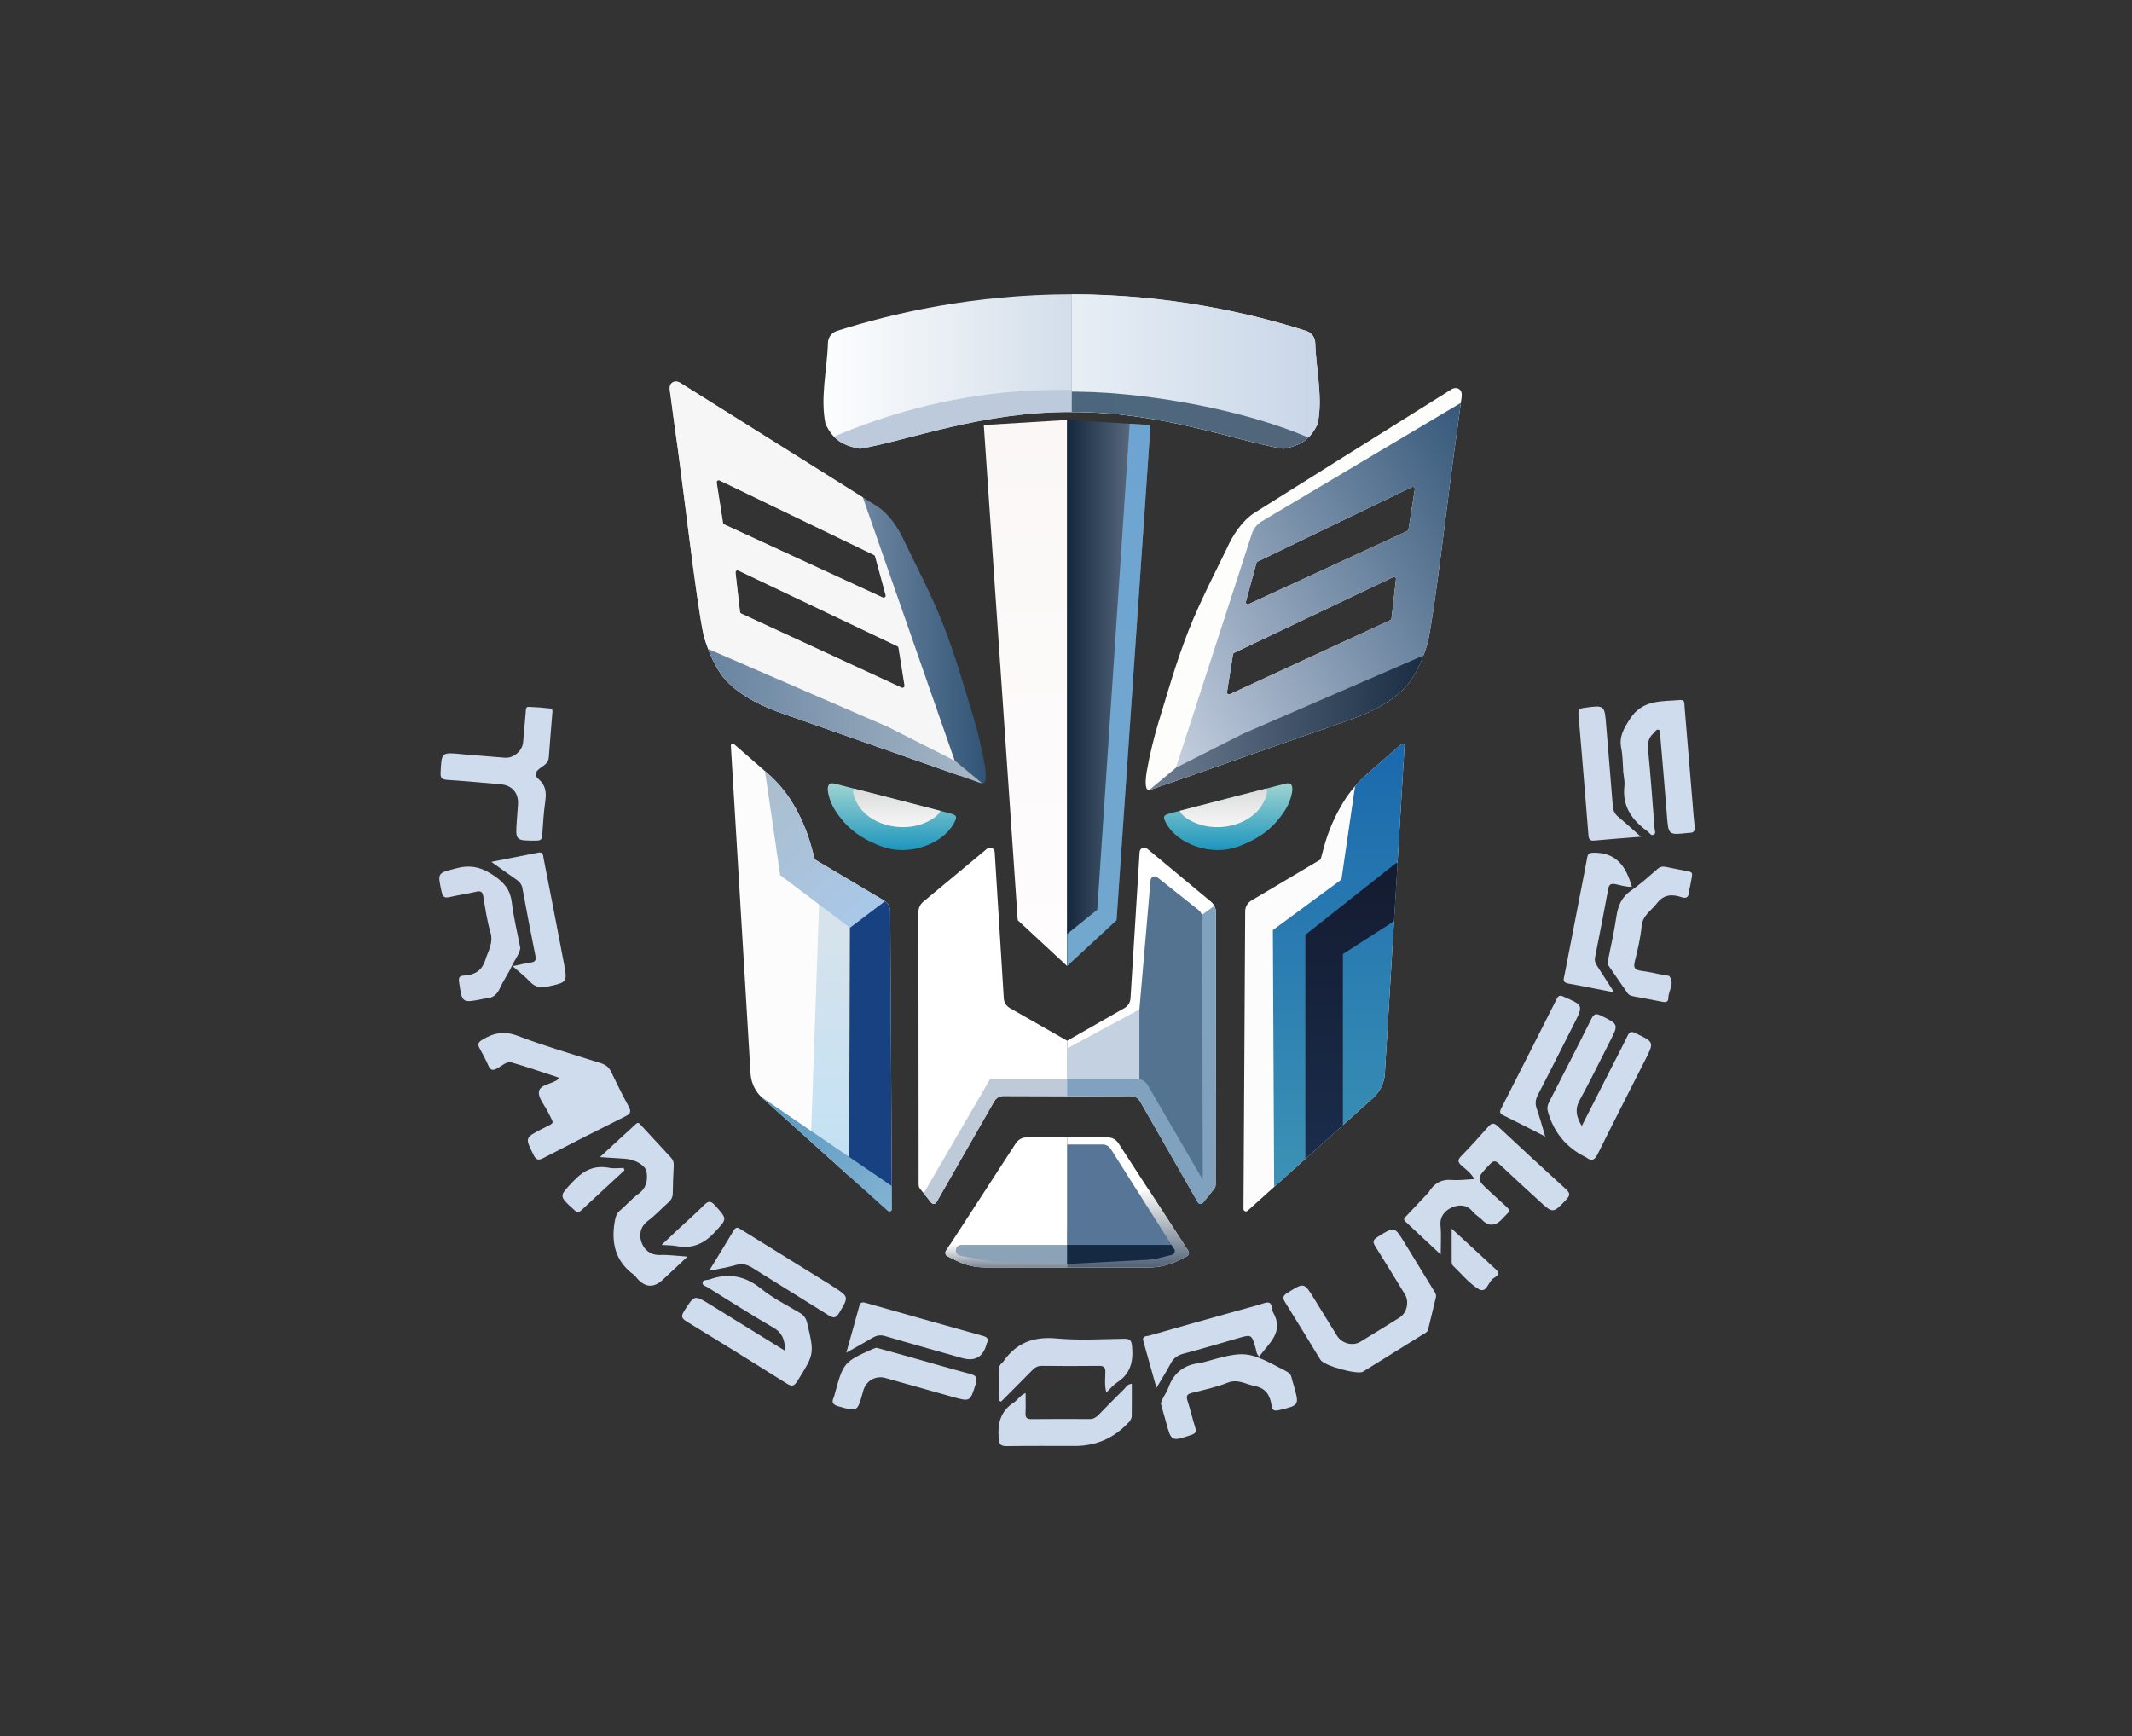 <?xml version="1.0" encoding="UTF-8"?>
<svg id="Calque_4" data-name="Calque 4" xmlns="http://www.w3.org/2000/svg" xmlns:xlink="http://www.w3.org/1999/xlink" viewBox="0 0 1227.818 1000">
  <rect x="0" y="0" width="1227.818" height="1000" fill="#333333" stroke="none"/>
  <defs>
    <style>
      .cls-1 {
        fill: url(#Dégradé_sans_nom_31-2);
      }

      .cls-1, .cls-2, .cls-3, .cls-4, .cls-5, .cls-6, .cls-7, .cls-8, .cls-9, .cls-10, .cls-11, .cls-12, .cls-13, .cls-14, .cls-15, .cls-16, .cls-17, .cls-18, .cls-19, .cls-20, .cls-21, .cls-22, .cls-23, .cls-24, .cls-25, .cls-26, .cls-27, .cls-28, .cls-29, .cls-30, .cls-31, .cls-32, .cls-33, .cls-34, .cls-35, .cls-36, .cls-37, .cls-38, .cls-39, .cls-40, .cls-41, .cls-42, .cls-43, .cls-44 {
        stroke-width: 0px;
      }

      .cls-2 {
        fill: #fdfefb;
      }

      .cls-45 {
        clip-path: url(#clippath-11);
      }

      .cls-3 {
        fill: #81a2bf;
      }

      .cls-4 {
        fill: url(#Dégradé_sans_nom_151);
      }

      .cls-5 {
        fill: #f6f6f6;
      }

      .cls-6 {
        fill: url(#Dégradé_sans_nom_130);
      }

      .cls-7 {
        fill: url(#Dégradé_sans_nom_143);
      }

      .cls-46 {
        clip-path: url(#clippath-2);
      }

      .cls-47 {
        clip-path: url(#clippath-13);
      }

      .cls-8 {
        fill: url(#Dégradé_sans_nom_15);
      }

      .cls-9 {
        fill: url(#Dégradé_sans_nom_130-2);
      }

      .cls-10 {
        fill: #cfdcec;
      }

      .cls-11 {
        fill: url(#Dégradé_sans_nom_8);
      }

      .cls-12 {
        fill: #fcfcfc;
      }

      .cls-48 {
        clip-path: url(#clippath-6);
      }

      .cls-13 {
        fill: #cfdbec;
      }

      .cls-14 {
        fill: url(#Dégradé_sans_nom_48);
      }

      .cls-15 {
        fill: none;
      }

      .cls-49 {
        clip-path: url(#clippath-7);
      }

      .cls-16 {
        fill: url(#Dégradé_sans_nom_21);
      }

      .cls-50 {
        clip-path: url(#clippath-1);
      }

      .cls-51 {
        clip-path: url(#clippath-4);
      }

      .cls-17 {
        fill: url(#Dégradé_sans_nom_146);
      }

      .cls-18 {
        fill: #184182;
      }

      .cls-19 {
        fill: url(#Dégradé_sans_nom_5-2);
      }

      .cls-20 {
        fill: url(#Dégradé_sans_nom_24);
      }

      .cls-52 {
        clip-path: url(#clippath-12);
      }

      .cls-21 {
        fill: #cedcec;
      }

      .cls-22 {
        fill: #cfdbed;
      }

      .cls-23 {
        fill: #becad7;
      }

      .cls-24 {
        fill: url(#Dégradé_sans_nom_11);
      }

      .cls-25 {
        fill: #cedbed;
      }

      .cls-26 {
        fill: #cedbec;
      }

      .cls-27 {
        fill: url(#Dégradé_sans_nom_18);
      }

      .cls-28 {
        fill: url(#Dégradé_sans_nom_8-2);
      }

      .cls-29 {
        fill: #cddbec;
      }

      .cls-30 {
        fill: #162942;
      }

      .cls-31 {
        fill: url(#Dégradé_sans_nom_27);
      }

      .cls-32 {
        fill: url(#Dégradé_sans_nom_5);
      }

      .cls-53 {
        clip-path: url(#clippath-9);
      }

      .cls-54 {
        clip-path: url(#clippath);
      }

      .cls-33 {
        fill: url(#Dégradé_sans_nom_30);
      }

      .cls-34 {
        fill: url(#Dégradé_sans_nom_48-2);
      }

      .cls-55 {
        clip-path: url(#clippath-3);
      }

      .cls-35 {
        fill: #c3d1e1;
      }

      .cls-56 {
        clip-path: url(#clippath-8);
      }

      .cls-36 {
        fill: #fff;
      }

      .cls-57 {
        clip-path: url(#clippath-5);
      }

      .cls-37 {
        fill: url(#Dégradé_sans_nom_14);
      }

      .cls-38 {
        fill: #547391;
      }

      .cls-58 {
        clip-path: url(#clippath-10);
      }

      .cls-39 {
        fill: #8ca2b6;
      }

      .cls-40 {
        fill: #cfdced;
      }

      .cls-41 {
        fill: #577596;
      }

      .cls-42 {
        fill: url(#Dégradé_sans_nom_138);
      }

      .cls-43 {
        fill: url(#Dégradé_sans_nom_31);
      }

      .cls-44 {
        fill: url(#Dégradé_sans_nom_6);
      }
    </style>
    <clipPath id="clippath">
      <path class="cls-15" d="M614.568,599.468l-33.021-18.836c-2.018-1.151-3.321-3.242-3.465-5.561l-5.24-84.312c-.137-2.197-2.71-3.308-4.403-1.901l-36.735,30.541c-1.771,1.472-2.795,3.657-2.793,5.96l.124,156.996c.001.885.304,1.744.859,2.434l6.402,7.956c.806,1.002,2.367.878,3.006-.238l33.285-58.161c1.094-1.911,3.13-3.087,5.332-3.08l36.651.116"/>
    </clipPath>
    <clipPath id="clippath-1">
      <path class="cls-15" d="M614.568,599.468l33.021-18.836c2.018-1.151,3.321-3.242,3.465-5.561l5.24-84.312c.137-2.197,2.71-3.308,4.403-1.901l36.735,30.541c1.771,1.472,2.795,3.657,2.793,5.96l-.124,156.996c-.001.885-.304,1.744-.859,2.434l-6.402,7.956c-.806,1.002-2.367.878-3.006-.238l-33.285-58.161c-1.094-1.911-3.13-3.087-5.332-3.08l-36.651.116"/>
    </clipPath>
    <clipPath id="clippath-2">
      <path class="cls-15" d="M614.568,655.149l-23.396-0c-2.473-0-4.779,1.252-6.126,3.327l-40.248,61.997c-.713,1.098-.312,2.572.859,3.157l4.867,2.434c5.262,2.631,11.063,4,16.946,4l47.097 0"/>
    </clipPath>
    <linearGradient id="Dégradé_sans_nom_31" data-name="Dégradé sans nom 31" x1="723.82" y1="736.638" x2="723.82" y2="717.085" gradientTransform="translate(1299.261) rotate(-180) scale(1 -1)" gradientUnits="userSpaceOnUse">
      <stop offset="0" stop-color="#364b61"/>
      <stop offset=".256" stop-color="#6b7a8a"/>
      <stop offset=".77" stop-color="#d2d6da"/>
      <stop offset="1" stop-color="#fbfbfb"/>
    </linearGradient>
    <clipPath id="clippath-3">
      <path class="cls-15" d="M614.568,655.149h23.396c2.473,0,4.779,1.252,6.126,3.327l40.248,61.997c.713,1.098.312,2.572-.859,3.157l-4.867,2.434c-5.262,2.631-11.063,4-16.946,4h-47.097"/>
    </clipPath>
    <linearGradient id="Dégradé_sans_nom_31-2" data-name="Dégradé sans nom 31" x1="654.068" y1="736.638" x2="654.068" y2="684.678" gradientTransform="matrix(1,0,0,1,0,0)" xlink:href="#Dégradé_sans_nom_31"/>
    <clipPath id="clippath-4">
      <path class="cls-15" d="M614.568,659.214l0,68.85,46.203-2.415c1.763-.092,3.517-.313,5.248-.66l8.762-2.182c1.549-.311,2.274-2.106,1.374-3.405l-36.566-57.769c-1.049-1.515-2.774-2.419-4.617-2.419h-20.404Z"/>
    </clipPath>
    <linearGradient id="Dégradé_sans_nom_130" data-name="Dégradé sans nom 130" x1="707.312" y1="489.64" x2="707.312" y2="451.15" gradientUnits="userSpaceOnUse">
      <stop offset="0" stop-color="#1d96bd"/>
      <stop offset="1" stop-color="#a0d4d1"/>
    </linearGradient>
    <clipPath id="clippath-5">
      <path class="cls-15" d="M670.441,471.697c-.612-2.749,2.203-2.781,6.747-4.087,2.331-.6,4.602-1.188,7.005-1.807,15.902-4.074,40.871-10.602,56.039-14.416,6.339-1.8,3.678,7.108,2.196,10.753-1.24,3.018-3.083,5.913-5.124,8.481-5.543,7.408-12.603,12.209-21.147,15.773-2.673,1.163-5.538,2.114-8.379,2.638-13.645,2.738-31.986-3.917-37.313-17.24l-.024-.097Z"/>
    </clipPath>
    <linearGradient id="Dégradé_sans_nom_48" data-name="Dégradé sans nom 48" x1="704.426" y1="476.435" x2="704.426" y2="452.563" gradientUnits="userSpaceOnUse">
      <stop offset="0" stop-color="#f6f6f6"/>
      <stop offset="1" stop-color="#dadada"/>
    </linearGradient>
    <linearGradient id="Dégradé_sans_nom_130-2" data-name="Dégradé sans nom 130" x1="900.96" y1="489.64" x2="900.96" y2="451.15" gradientTransform="translate(1414.624) rotate(-180) scale(1 -1)" xlink:href="#Dégradé_sans_nom_130"/>
    <clipPath id="clippath-6">
      <path class="cls-15" d="M550.534,471.697c.612-2.749-2.203-2.781-6.747-4.087-2.331-.6-4.602-1.188-7.005-1.807-15.902-4.074-40.871-10.602-56.039-14.416-6.339-1.8-3.678,7.108-2.196,10.753,1.24,3.018,3.083,5.913,5.124,8.481,5.543,7.408,12.603,12.209,21.147,15.773,2.673,1.163,5.538,2.114,8.379,2.638,13.645,2.738,31.986-3.917,37.313-17.24l.024-.097Z"/>
    </clipPath>
    <linearGradient id="Dégradé_sans_nom_48-2" data-name="Dégradé sans nom 48" x1="898.074" y1="476.435" x2="898.074" y2="452.563" gradientTransform="translate(1414.624) rotate(-180) scale(1 -1)" xlink:href="#Dégradé_sans_nom_48"/>
    <clipPath id="clippath-7">
      <path class="cls-15" d="M716.119,696.34l.98-171.444c.014-2.523,1.35-4.855,3.519-6.144l39.908-23.71,1.966-7.238c2.422-8.917,6.084-17.45,10.88-25.349l0-0c3.838-6.322,8.63-12.014,14.205-16.874l19.483-16.985c.735-.64,1.878-.079,1.819.894l-11.336,188.856c-.325,5.409-2.766,10.473-6.796,14.096l-72.258,64.964c-.917.825-2.378.169-2.371-1.065Z"/>
    </clipPath>
    <linearGradient id="Dégradé_sans_nom_30" data-name="Dégradé sans nom 30" x1="783.334" y1="687.809" x2="783.334" y2="417.766" gradientUnits="userSpaceOnUse">
      <stop offset="0" stop-color="#3c93b5"/>
      <stop offset="1" stop-color="#1967ad"/>
    </linearGradient>
    <linearGradient id="Dégradé_sans_nom_138" data-name="Dégradé sans nom 138" x1="779.824" y1="669.511" x2="779.824" y2="497.128" gradientUnits="userSpaceOnUse">
      <stop offset="0" stop-color="#1a2d4c"/>
      <stop offset="1" stop-color="#141b30"/>
    </linearGradient>
    <clipPath id="clippath-8">
      <path class="cls-15" d="M513.664,696.34l-.98-171.444c-.014-2.523-1.35-4.855-3.519-6.144l-39.908-23.71-1.966-7.238c-2.422-8.917-6.084-17.45-10.88-25.349l-0-0c-3.838-6.322-8.63-12.014-14.205-16.874l-19.483-16.985c-.735-.64-1.878-.079-1.819.894l11.336,188.856c.325,5.409,2.766,10.473,6.796,14.096l72.258,64.964c.917.825,2.378.169,2.371-1.065Z"/>
    </clipPath>
    <linearGradient id="Dégradé_sans_nom_146" data-name="Dégradé sans nom 146" x1="481.462" y1="700.83" x2="481.462" y2="505.426" gradientUnits="userSpaceOnUse">
      <stop offset="0" stop-color="#bee1f6"/>
      <stop offset="1" stop-color="#dae3ea"/>
    </linearGradient>
    <linearGradient id="Dégradé_sans_nom_143" data-name="Dégradé sans nom 143" x1="506.47" y1="524.502" x2="429.619" y2="447.651" gradientUnits="userSpaceOnUse">
      <stop offset="0" stop-color="#a9c8e9"/>
      <stop offset="1" stop-color="#abbdcb"/>
    </linearGradient>
    <linearGradient id="Dégradé_sans_nom_151" data-name="Dégradé sans nom 151" x1="518.228" y1="713.596" x2="436.696" y2="632.064" gradientUnits="userSpaceOnUse">
      <stop offset="0" stop-color="#8ab7d4"/>
      <stop offset="1" stop-color="#5796c0"/>
    </linearGradient>
    <clipPath id="clippath-9">
      <path class="cls-15" d="M840.605,224.379c-1.363-1.268-3.692-.981-5.235.203-29.941,18.783-97.238,60.904-113.187,70.981-6.83,4.504-12.18,12.54-15.585,20.213-5.347,11.045-11.159,22.355-16.216,33.546-8.072,17.571-13.959,35.927-19.483,54.447-2.8,9.191-5.354,17.265-7.423,25.965-1.166,4.859-2.167,9.545-3.045,14.488-.508,2.811-.971,7.575-.22,9.618l.03.076c.585,1.611,2.288.971,3.521.565,32.135-11.287,80.589-28.289,111.471-39.137,12.092-4.077,25.322-10.149,34.276-19.749,6.207-6.905,10.008-16.636,12.697-25.224,4.715-22.089,11.58-85.571,17.168-123.837.872-6.569,1.586-11.941,2.06-15.51.329-2.212.998-5.226-.828-6.644ZM803.947,333.67l-2.592,22.649c-.061.387-.311.717-.666.881l-92.416,42.661c-.902.416-1.879-.412-1.618-1.37l3.443-21.682c.089-.326.315-.598.62-.745l91.565-43.628c.85-.411,1.811.302,1.664,1.234ZM814.797,281.759l-3.642,23.218c-.061.387-.311.717-.666.881l-91.366,42.093c-.902.416-1.879-.412-1.618-1.37l6.094-22.343c.089-.326.315-.598.62-.745l88.914-42.967c.85-.411,1.811.302,1.664,1.234Z"/>
    </clipPath>
    <linearGradient id="Dégradé_sans_nom_5" data-name="Dégradé sans nom 5" x1="653.072" y1="427.114" x2="886.049" y2="292.604" gradientUnits="userSpaceOnUse">
      <stop offset="0" stop-color="#ccd5e5"/>
      <stop offset="1" stop-color="#315476"/>
    </linearGradient>
    <linearGradient id="Dégradé_sans_nom_8" data-name="Dégradé sans nom 8" x1="659.816" y1="415.511" x2="831.739" y2="415.511" gradientUnits="userSpaceOnUse">
      <stop offset="0" stop-color="#6f7e93"/>
      <stop offset="1" stop-color="#13273d"/>
    </linearGradient>
    <linearGradient id="Dégradé_sans_nom_11" data-name="Dégradé sans nom 11" x1="590.568" y1="556.447" x2="590.568" y2="241.894" gradientUnits="userSpaceOnUse">
      <stop offset="0" stop-color="#fefcfd"/>
      <stop offset="1" stop-color="#faf7f6"/>
    </linearGradient>
    <linearGradient id="Dégradé_sans_nom_8-2" data-name="Dégradé sans nom 8" x1="518.568" y1="399.17" x2="566.568" y2="399.17" gradientTransform="translate(1181.137) rotate(-180) scale(1 -1)" xlink:href="#Dégradé_sans_nom_8"/>
    <clipPath id="clippath-10">
      <polyline class="cls-15" points="614.568 556.447 643.037 530.021 662.568 244.83 614.568 241.894"/>
    </clipPath>
    <linearGradient id="Dégradé_sans_nom_15" data-name="Dégradé sans nom 15" x1="641.717" y1="566.021" x2="641.717" y2="240.574" gradientUnits="userSpaceOnUse">
      <stop offset="0" stop-color="#72a8ce"/>
      <stop offset="1" stop-color="#6ea4d2"/>
    </linearGradient>
    <linearGradient id="Dégradé_sans_nom_5-2" data-name="Dégradé sans nom 5" x1="385.704" y1="335.449" x2="567.716" y2="335.449" xlink:href="#Dégradé_sans_nom_5"/>
    <clipPath id="clippath-11">
      <path class="cls-15" d="M386.099,227.22c.474,3.569,1.188,8.941,2.06,15.51,5.589,38.266,12.454,101.747,17.168,123.837,2.688,8.588,6.489,18.318,12.697,25.224,8.954,9.6,22.184,15.671,34.276,19.749,30.882,10.848,79.336,27.849,111.471,39.137,1.233.406,2.936,1.047,3.521-.565l.03-.076c.751-2.043.287-6.807-.22-9.618-.878-4.942-1.879-9.629-3.045-14.488-2.07-8.699-4.623-16.774-7.423-25.965-5.524-18.52-11.41-36.875-19.483-54.447-5.058-11.191-10.869-22.501-16.216-33.546-3.405-7.673-8.756-15.709-15.585-20.213-15.948-10.076-83.246-52.198-113.187-70.981-1.544-1.184-3.872-1.471-5.235-.203-1.826,1.418-1.157,4.432-.828,6.644ZM425.249,328.633l91.565,43.628c.305.147.531.419.62.745l3.443,21.682c.261.958-.716,1.786-1.618,1.37l-92.416-42.661c-.355-.164-.605-.494-.666-.881l-2.592-22.649c-.146-.932.815-1.645,1.664-1.234ZM414.4,276.722l88.914,42.967c.305.147.531.419.62.745l6.094,22.343c.261.958-.716,1.786-1.618,1.37l-91.366-42.093c-.355-.164-.605-.495-.666-.881l-3.642-23.218c-.146-.932.815-1.645,1.664-1.234Z"/>
    </clipPath>
    <linearGradient id="Dégradé_sans_nom_6" data-name="Dégradé sans nom 6" x1="933.929" y1="411.707" x2="1105.851" y2="411.707" gradientTransform="translate(1501.644) rotate(-180) scale(1 -1)" gradientUnits="userSpaceOnUse">
      <stop offset="0" stop-color="#a8b9c8"/>
      <stop offset="1" stop-color="#637f9d"/>
    </linearGradient>
    <linearGradient id="Dégradé_sans_nom_14" data-name="Dégradé sans nom 14" x1="474.236" y1="213.996" x2="617.122" y2="213.996" gradientUnits="userSpaceOnUse">
      <stop offset="0" stop-color="#fdfefe"/>
      <stop offset="1" stop-color="#d3deea"/>
    </linearGradient>
    <linearGradient id="Dégradé_sans_nom_18" data-name="Dégradé sans nom 18" x1="351.777" y1="213.996" x2="494.662" y2="213.996" gradientTransform="translate(1111.784) rotate(-180) scale(1 -1)" gradientUnits="userSpaceOnUse">
      <stop offset="0" stop-color="#fcfeff"/>
      <stop offset="1" stop-color="#d5deea"/>
    </linearGradient>
    <clipPath id="clippath-12">
      <path class="cls-15" d="M617.122,169.511c56.59.109,103.075,10.902,135.196,21.11,2.985.949,5.034,3.689,5.123,6.82.446,15.66,4.575,31.559,1.337,46.981-4.294,8.451-8.889,11.897-19.679,14.06-28.53-4.844-70.518-21.44-121.977-21.142"/>
    </clipPath>
    <linearGradient id="Dégradé_sans_nom_27" data-name="Dégradé sans nom 27" x1="615.845" y1="213.304" x2="783.352" y2="213.304" gradientUnits="userSpaceOnUse">
      <stop offset="0" stop-color="#e8eff5"/>
      <stop offset="1" stop-color="#c3d2e6"/>
    </linearGradient>
    <linearGradient id="Dégradé_sans_nom_24" data-name="Dégradé sans nom 24" x1="755.287" y1="246.526" x2="610.652" y2="246.526" gradientUnits="userSpaceOnUse">
      <stop offset="0" stop-color="#52667b"/>
      <stop offset="1" stop-color="#4b677d"/>
    </linearGradient>
    <clipPath id="clippath-13">
      <path class="cls-15" d="M617.122,169.511c-56.59.109-103.075,10.902-135.196,21.11-2.985.949-5.034,3.689-5.123,6.82-.446,15.66-4.575,31.559-1.337,46.981,4.294,8.451,8.889,11.897,19.678,14.06,28.53-4.844,70.518-21.44,121.977-21.142"/>
    </clipPath>
    <linearGradient id="Dégradé_sans_nom_21" data-name="Dégradé sans nom 21" x1="893.458" y1="245.481" x2="751.856" y2="245.481" gradientTransform="translate(1369.052) rotate(-180) scale(1 -1)" gradientUnits="userSpaceOnUse">
      <stop offset="0" stop-color="#bdcadb"/>
      <stop offset="1" stop-color="#bccadc"/>
    </linearGradient>
  </defs>
  <path class="cls-36" d="M614.568,599.468l-33.021-18.836c-2.018-1.151-3.321-3.242-3.465-5.561l-5.24-84.312c-.137-2.197-2.71-3.308-4.403-1.901l-36.735,30.541c-1.771,1.472-2.795,3.657-2.793,5.96l.124,156.996c.001.885.304,1.744.859,2.434l6.402,7.956c.806,1.002,2.367.878,3.006-.238l33.285-58.161c1.094-1.911,3.13-3.087,5.332-3.08l36.651.116"/>
  <path class="cls-36" d="M614.568,599.468l33.021-18.836c2.018-1.151,3.321-3.242,3.465-5.561l5.24-84.312c.137-2.197,2.71-3.308,4.403-1.901l36.735,30.541c1.771,1.472,2.795,3.657,2.793,5.96l-.124,156.996c-.001.885-.304,1.744-.859,2.434l-6.402,7.956c-.806,1.002-2.367.878-3.006-.238l-33.285-58.161c-1.094-1.911-3.13-3.087-5.332-3.08l-36.651.116"/>
  <g class="cls-54">
    <path class="cls-23" d="M531.079,688.83l39.191-67.404h44.298v17.234l-32.809,9.574s-6.894,14.043-7.787,15.574-13.787,21.191-13.787,21.191l-11.362,16.213-19.912,2.298-1.024-6.511,3.191-8.17Z"/>
  </g>
  <g class="cls-50">
    <polygon class="cls-3" points="689.984 528.537 702.92 519.176 707.334 690.787 693.547 702.872 676.356 697.596 672.611 654.702 689.984 528.537"/>
    <path class="cls-38" d="M652.526,623.723l10.091-116.758c.163-1.891,2.365-2.839,3.852-1.66l23.879,18.952c1.269,1.007,2.01,2.537,2.013,4.157l.335,159.309-40.17-64Z"/>
    <polygon class="cls-35" points="656.185 581.426 613.292 604.574 613.292 635.085 656.185 635.085 656.185 581.426"/>
    <path class="cls-3" d="M698.058,688.83l-37.081-63.774c-1.307-2.248-3.711-3.631-6.311-3.631l-40.098-0-0,17.234,32.809,9.574s6.894,14.043,7.787,15.574,13.787,21.191,13.787,21.191l11.362,16.213,19.912,2.298,1.024-6.511-3.191-8.17Z"/>
  </g>
  <path class="cls-36" d="M614.568,655.149h-23.396c-2.473,0-4.779,1.252-6.126,3.327l-40.248,61.997c-.713,1.098-.312,2.572.859,3.157l4.867,2.434c5.262,2.631,11.063,4,16.946,4h47.097"/>
  <path class="cls-36" d="M614.568,655.149h23.396c2.473,0,4.779,1.252,6.126,3.327l40.248,61.997c.713,1.098.312,2.572-.859,3.157l-4.867,2.434c-5.262,2.631-11.063,4-16.946,4h-47.097"/>
  <g class="cls-46">
    <polygon class="cls-43" points="615.228 724.191 615.228 736.638 550.866 736.638 534.909 730.415 535.675 721.255 540.807 717.085 615.973 717.085 615.228 724.191"/>
  </g>
  <path class="cls-39" d="M614.568,717.085h-60.928c-1.744,0-3.157,1.414-3.157,3.157v0c0,1.524,1.088,2.83,2.587,3.105l12.652,2.325c3.114.572,6.264.927,9.427,1.063l30.994,1.328h8.426"/>
  <g class="cls-55">
    <polygon class="cls-1" points="613.909 724.191 613.909 736.638 678.271 736.638 694.228 730.415 693.462 721.255 662.029 684.678 613.909 708.106 613.909 724.191"/>
  </g>
  <path class="cls-41" d="M614.568,659.214v68.426l46.203-2.415c1.763-.092,3.517-.313,5.248-.66l8.762-1.757c1.549-.311,2.274-2.106,1.374-3.405l-36.566-57.769c-1.049-1.515-2.774-2.419-4.617-2.419h-20.404Z"/>
  <g class="cls-51">
    <path class="cls-30" d="M614.568,717.085l60.928 0c1.744,0,3.157,1.414,3.157,3.157v0c0,1.524-1.088,2.83-2.587,3.105l-12.652,2.325c-3.114.572-6.264.927-9.427,1.063l-30.994,1.328-8.426-0"/>
  </g>
  <path class="cls-6" d="M670.441,471.697c-.612-2.749,2.203-2.781,6.747-4.087,2.331-.6,4.602-1.188,7.005-1.807,15.902-4.074,40.871-10.602,56.039-14.416,6.339-1.8,3.678,7.108,2.196,10.753-1.24,3.018-3.083,5.913-5.124,8.481-5.543,7.408-12.603,12.209-21.147,15.773-2.673,1.163-5.538,2.114-8.379,2.638-13.645,2.738-31.986-3.917-37.313-17.24l-.024-.097Z"/>
  <g class="cls-57">
    <path class="cls-14" d="M679.575,467.425c.794,1.971,4.488,4.587,7.282,5.871,12.549,6.278,31.534,3.071,39.552-9,6.327-10.412,3.202-13.732-7.65-10.603-5.726,1.327-11.821,2.74-17.789,4.124-5.556,1.315-10.915,2.472-14.898,3.513-4.685,1.433-7.946,2.198-6.545,5.993l.048.102Z"/>
  </g>
  <path class="cls-9" d="M550.534,471.697c.612-2.749-2.203-2.781-6.747-4.087-2.331-.6-4.602-1.188-7.005-1.807-15.902-4.074-40.871-10.602-56.039-14.416-6.339-1.8-3.678,7.108-2.196,10.753,1.24,3.018,3.083,5.913,5.124,8.481,5.543,7.408,12.603,12.209,21.147,15.773,2.673,1.163,5.538,2.114,8.379,2.638,13.645,2.738,31.986-3.917,37.313-17.24l.024-.097Z"/>
  <g class="cls-48">
    <path class="cls-34" d="M541.401,467.425c-.794,1.971-4.488,4.587-7.282,5.871-12.549,6.278-31.534,3.071-39.552-9-6.327-10.412-3.202-13.732,7.65-10.603,5.726,1.327,11.821,2.74,17.789,4.124,5.556,1.315,10.915,2.472,14.898,3.513,4.685,1.433,7.946,2.198,6.545,5.993l-.048.102Z"/>
  </g>
  <path class="cls-12" d="M716.119,696.34l.98-171.444c.014-2.523,1.35-4.855,3.519-6.144l39.908-23.71,1.966-7.238c2.422-8.917,6.084-17.45,10.88-25.349l0-0c3.838-6.322,8.63-12.014,14.205-16.874l19.483-16.985c.735-.64,1.878-.079,1.819.894l-11.336,188.856c-.325,5.409-2.766,10.473-6.796,14.096l-72.258,64.964c-.917.825-2.378.169-2.371-1.065Z"/>
  <g class="cls-49">
    <path class="cls-33" d="M733.037,535.723l39.489-29.106,10.213-69.957s20.255-16.511,21.277-17.532,5.106-1.362,5.617-1.362,12.766,1.021,16,1.021,8,65.191,8,65.191l-22.638,153.872-77.191,49.957-.766-152.085Z"/>
    <polygon class="cls-42" points="803.973 497.128 751.76 538.447 751.76 669.511 773.377 648.404 773.377 549.511 806.696 528.106 807.888 497.128 803.973 497.128"/>
  </g>
  <path class="cls-12" d="M513.664,696.34l-.98-171.444c-.014-2.523-1.35-4.855-3.519-6.144l-39.908-23.71-1.966-7.238c-2.422-8.917-6.084-17.45-10.88-25.349l-0-0c-3.838-6.322-8.63-12.014-14.205-16.874l-19.483-16.985c-.735-.64-1.878-.079-1.819.894l11.336,188.856c.325,5.409,2.766,10.473,6.796,14.096l72.258,64.964c.917.825,2.378.169,2.371-1.065Z"/>
  <g class="cls-56">
    <polygon class="cls-17" points="465.802 689.936 472.271 505.426 497.122 519.723 494.398 700.83 465.802 689.936"/>
    <path class="cls-7" d="M439.59,437.681c.17.511,9.702,66.383,9.702,66.383l40.17,30.298,26.553-19.404-29.106-31.319-19.627-35.064-27.693-10.894Z"/>
    <polygon class="cls-18" points="488.951 685.17 489.462 534.362 516.526 513.936 520.271 709.681 488.951 685.17"/>
    <polygon class="cls-4" points="523.505 689.936 437.547 631.213 448.441 672.745 513.664 708.149 524.866 706.957 523.505 689.936"/>
  </g>
  <path class="cls-2" d="M840.605,224.379c-1.363-1.268-3.692-.981-5.235.203-29.941,18.783-97.238,60.904-113.187,70.981-6.83,4.504-12.18,12.54-15.585,20.213-5.347,11.045-11.159,22.355-16.216,33.546-8.072,17.571-13.959,35.927-19.483,54.447-2.8,9.191-5.354,17.265-7.423,25.965-1.166,4.859-2.167,9.545-3.045,14.488-.508,2.811-.971,7.575-.22,9.618l.03.076c.585,1.611,2.288.971,3.521.565,32.135-11.287,80.589-28.289,111.471-39.137,12.092-4.077,25.322-10.149,34.276-19.749,6.207-6.905,10.008-16.636,12.697-25.224,4.715-22.089,11.58-85.571,17.168-123.837.872-6.569,1.586-11.941,2.06-15.51.329-2.212.998-5.226-.828-6.644ZM803.947,333.67l-2.592,22.649c-.061.387-.311.717-.666.881l-92.416,42.661c-.902.416-1.879-.412-1.618-1.37l3.443-21.682c.089-.326.315-.598.62-.745l91.565-43.628c.85-.411,1.811.302,1.664,1.234ZM814.797,281.759l-3.642,23.218c-.061.387-.311.717-.666.881l-91.366,42.093c-.902.416-1.879-.412-1.618-1.37l6.094-22.343c.089-.326.315-.598.62-.745l88.914-42.967c.85-.411,1.811.302,1.664,1.234Z"/>
  <g class="cls-53">
    <path class="cls-32" d="M848.59,227.723l-121.895,72.545c-2.728,1.624-4.773,4.184-5.753,7.203l-49.288,151.826,149.362-42.638,53.617-118.468-26.043-70.468Z"/>
    <polygon class="cls-11" points="827.398 374.277 716.079 422.532 677.271 442.191 659.816 456.745 774.547 421.511 831.739 393.936 827.398 374.277"/>
  </g>
  <polyline class="cls-24" points="614.568 556.447 586.1 530.021 566.568 244.83 614.568 241.894"/>
  <polyline class="cls-28" points="614.568 556.447 643.037 530.021 662.568 244.83 614.568 241.894"/>
  <g class="cls-58">
    <path class="cls-8" d="M650.824,240.574l-18.894,283.404-19.404,15.66v26.383l19.149-5.787s13.191-21.277,13.532-21.787,9.609-85.617,9.609-85.617l9.625-111.83,6.468-82.043-6.468-17.064-13.617-1.319Z"/>
  </g>
  <path class="cls-19" d="M386.099,227.22c.474,3.569,1.188,8.941,2.06,15.51,5.589,38.266,12.454,101.747,17.168,123.837,2.688,8.588,6.489,18.318,12.697,25.224,8.954,9.6,22.184,15.671,34.276,19.749,30.882,10.848,79.336,27.849,111.471,39.137,1.233.406,2.936,1.047,3.521-.565l.03-.076c.751-2.043.287-6.807-.22-9.618-.878-4.942-1.879-9.629-3.045-14.488-2.07-8.699-4.623-16.774-7.423-25.965-5.524-18.52-11.41-36.875-19.483-54.447-5.058-11.191-10.869-22.501-16.216-33.546-3.405-7.673-8.756-15.709-15.585-20.213-15.948-10.076-83.246-52.198-113.187-70.981-1.544-1.184-3.872-1.471-5.235-.203-1.826,1.418-1.157,4.432-.828,6.644ZM425.249,328.633l91.565,43.628c.305.147.531.419.62.745l3.443,21.682c.261.958-.716,1.786-1.618,1.37l-92.416-42.661c-.355-.164-.605-.494-.666-.881l-2.592-22.649c-.146-.932.815-1.645,1.664-1.234ZM414.4,276.722l88.914,42.967c.305.147.531.419.62.745l6.094,22.343c.261.958-.716,1.786-1.618,1.37l-91.366-42.093c-.355-.164-.605-.495-.666-.881l-3.642-23.218c-.146-.932.815-1.645,1.664-1.234Z"/>
  <g class="cls-45">
    <path class="cls-5" d="M368.951,205.893l121.895,72.545c2.728,1.624,4.773,4.184,5.753,7.203l59.279,169.853-149.362-42.638-53.617-118.468,16.052-88.495Z"/>
    <polygon class="cls-44" points="400.134 370.473 511.453 418.729 550.261 438.388 567.716 452.941 452.985 417.707 395.793 390.133 400.134 370.473"/>
  </g>
  <path class="cls-37" d="M617.122,169.511c-56.59.109-103.075,10.902-135.196,21.11-2.985.949-5.034,3.689-5.123,6.82-.446,15.66-4.575,31.559-1.337,46.981,4.294,8.451,8.889,11.897,19.678,14.06,28.53-4.844,70.518-21.44,121.977-21.142"/>
  <path class="cls-27" d="M617.122,169.511c56.59.109,103.075,10.902,135.196,21.11,2.985.949,5.034,3.689,5.123,6.82.446,15.66,4.575,31.559,1.337,46.981-4.294,8.451-8.889,11.897-19.679,14.06-28.53-4.844-70.518-21.44-121.977-21.142"/>
  <g class="cls-52">
    <path class="cls-31" d="M615.845,239.723l1.277-86.298s141.702,12,144.766,12,20.936,37.532,21.447,43.66-10.213,44.426-10.213,44.426c0,0-29.872,18.894-30.128,19.66s-127.149-33.447-127.149-33.447Z"/>
    <path class="cls-20" d="M755.287,252.83c-26.289-11.716-65.555-21.577-107.359-25.692-12.916-1.272-25.129-1.692-36.511-1.532-.255,4.17-.511,8.34-.766,12.511,23.447,6.936,46.894,13.872,70.34,20.809,10.043,2.851,20.085,5.702,30.128,8.553,8.17-.298,16.34-.596,24.511-.894,1.447.085,2.894.17,4.34.255,2.596-1.191,5.191-2.383,7.787-3.574,1.021-2.894,6.508-7.542,7.529-10.435Z"/>
  </g>
  <g class="cls-47">
    <path class="cls-16" d="M475.594,253.549c26.289-11.716,61.091-23.331,102.894-27.447,12.916-1.272,27.253-1.71,38.634-1.55.255,4.17-.255,8.618,0,12.789-23.447,6.936-48.251,13.612-71.698,20.549-10.043,2.851-20.085,5.702-30.128,8.553-8.17-.298-16.34-.596-24.511-.894-1.447.085-2.894.17-4.34.255-2.596-1.191-5.191-2.383-7.787-3.574-1.021-2.894-2.043-5.787-3.064-8.681Z"/>
  </g>
  <path class="cls-40" d="M321.892,620.75c-9.134-2.987-18.04-6.154-27.114-8.727-3.176-.9-5.837,2.047-8.581,3.461-2.594,1.337-3.818.88-4.951-1.687-1.477-3.348-3.167-6.616-4.957-9.81-1.291-2.302-1.17-3.488,1.397-5.05,6.587-4.009,12.662-5.271,20.491-2.287,15.693,5.98,31.883,10.662,47.906,15.761,2.732.869,4.567,2.254,5.83,4.892,3.234,6.76,6.593,13.468,10.162,20.056,1.571,2.902,1.042,4.168-1.915,5.638-15.805,7.854-31.525,15.883-47.194,24.007-2.817,1.46-4.157,1.309-5.682-1.752-4.969-9.981-5.072-9.853,4.851-15.012,7.871-4.092,7.015-2.216,3.621-9.396-1.915-4.051-5.869-8.309-5.383-12.011.542-4.128,7.151-4.331,10.705-6.919.219-.159.332-.463.814-1.163Z"/>
  <path class="cls-40" d="M826.969,747.099c-1.481,6.143-2.972,12.461-4.546,18.758-.404,1.615-1.991,2.155-3.245,2.936-11.015,6.864-22.04,13.714-33.062,20.568-.424.264-.827.57-1.274.788-3.524,1.721-22.293-3.496-24.347-6.836-6.8-11.059-13.481-22.191-20.377-33.19-1.612-2.571-1.361-3.777,1.277-5.432,9.636-6.043,9.569-6.155,15.572,3.578,4.367,7.081,8.691,14.189,13.105,21.241,2.751,4.395,9.009,5.974,13.32,3.356,7.541-4.579,15.052-9.208,22.53-13.889,4.305-2.695,5.79-9.142,3.163-13.431-5.65-9.227-11.257-18.482-17.051-27.618-1.617-2.549-1.351-3.772,1.285-5.431,9.775-6.153,9.693-6.259,15.665,3.524,5.464,8.95,10.961,17.88,16.429,26.828.767,1.255,1.826,2.418,1.555,4.25Z"/>
  <path class="cls-40" d="M910.935,648.579c5.955-11.722,11.437-22.518,16.925-33.311,3.167-6.229,6.436-12.41,9.467-18.705,1.146-2.381,2.212-2.598,4.575-1.46,10.777,5.19,10.799,5.097,5.503,15.542-9.102,17.953-18.26,35.879-27.198,53.914-1.693,3.416-3.359,4.638-6.63,2.177-.262-.197-.586-.314-.883-.464q-16.15-8.177-21.187-25.745c-.618-2.132-.399-3.768.572-5.659,8.203-15.982,16.425-31.957,24.402-48.052,1.536-3.099,2.871-3.132,5.655-1.757,10.075,4.973,10.099,4.867,4.915,14.974-5.768,11.246-11.242,22.652-17.339,33.716-2.811,5.1-2.009,9.31,1.222,14.83Z"/>
  <path class="cls-40" d="M452.232,778.134c-.297-6.293-1.553-10.358-6.669-13.315-12.957-7.489-25.577-15.564-38.294-23.464-1.043-.648-2.882-.987-2.665-2.574.222-1.625,2.007-1.368,3.247-1.65.162-.037.34-.02.493-.076,10.996-4.009,20.638-2.285,29.969,5.228,6.815,5.487,14.832,9.5,22.412,14.006,2.346,1.395,3.513,3.16,4.133,5.798,4.191,17.832,4.16,17.77-5.649,33.411-1.838,2.93-3.109,3.325-6.1,1.441-19.145-12.062-38.376-23.987-57.696-35.765-3.03-1.847-3.236-3.125-1.374-6.056,5.883-9.259,5.751-9.347,14.903-3.701,14.125,8.714,28.247,17.434,43.292,26.719Z"/>
  <path class="cls-40" d="M934.808,443.849c-.348-4.316-.285-8.714-1.138-12.927-1.337-6.61,1.417-11.169,4.904-16.659,7.27-11.447,18.301-10.136,28.961-11.055,2.973-.256,2.457,2.067,2.599,3.764,1.586,18.919,3.138,37.84,4.708,56.76.344,4.148.63,8.305,1.116,12.437.271,2.309-.431,3.517-2.833,3.529-.332.002-.666.03-.997.067-11.354,1.246-11.271,1.24-12.154-10.071-1.204-15.437-2.534-30.863-3.87-46.289-.091-1.048.504-2.589-.935-3.058-1.373-.447-1.849,1.093-2.689,1.803-3.067,2.592-3.75,5.712-3.349,9.763,1.491,15.079,2.571,30.2,3.726,45.311.091,1.185,1.034,2.854-.59,3.579-1.53.684-2.219-1.042-3.241-1.776-8.971-6.439-14.888-14.363-13.536-26.232.332-2.913-.473-5.956-.756-8.94.025-.002.05-.005.075-.007Z"/>
  <path class="cls-40" d="M345.49,666.484c7.594-7.002,14.212-13.149,20.894-19.227,1.252-1.139,2.056.073,2.844.929,5.745,6.24,11.478,12.492,17.265,18.694,1.241,1.33,1.605,2.784,1.52,4.546-.259,5.317-.506,10.639-.567,15.961-.025,2.205-.862,3.735-2.456,5.15-3.979,3.532-7.611,7.507-11.846,10.685-4.53,3.399-5.211,8.133-3.696,12.393,1.526,4.291,5.156,7.45,10.755,7.247,4.779-.173,9.589.529,15.736.933-5.336,4.999-9.814,9.262-14.367,13.443q-7.576,6.957-14.48-.692c-.668-.741-1.217-1.64-2.004-2.215-10.572-7.71-13.193-18.183-11.085-30.561.442-2.593.917-4.682,2.999-6.46,3.666-3.131,6.869-6.851,10.73-9.693,4.564-3.36,5.401-7.812,4.628-12.709-.563-3.567-6.684-7.061-11.72-7.396-4.577-.304-9.153-.622-15.149-1.03Z"/>
  <path class="cls-40" d="M267.862,434.587c7.631.618,15.261,1.263,22.894,1.856,4.961.386,10.005-3.833,10.497-8.861.567-5.796.96-11.608,1.515-17.405.115-1.199-.244-3.113,1.71-3.046,4.148.142,8.297.491,12.422.96,1.607.183,1.251,1.731,1.165,2.839-.66,8.461-1.441,16.913-2.004,25.38-.231,3.463-3.092,4.612-5.181,6.267-2.595,2.055-3.514,3.852-.696,6.212,4.025,3.372,4.578,7.575,3.87,12.54-.939,6.581-1.361,13.243-1.793,19.885-.156,2.401-1.042,2.959-3.358,2.967-12.1.045-12.101.113-11.269-11.539.213-2.988.413-5.977.657-8.963.555-6.783-3.209-11.341-9.941-11.928-10.278-.896-20.551-1.88-30.845-2.55-3.022-.197-3.914-1.024-3.764-4.134.569-11.797.451-11.803,12.134-10.681.663.064,1.325.137,1.988.201Z"/>
  <path class="cls-22" d="M299.669,546.162c-.634,3.65-3.33,6.772-4.96,10.359-1.986,4.37-4.863,8.337-6.832,12.714-1.701,3.78-4.214,5.75-8.278,5.905-.493.019-.982.175-1.472.272-12.112,2.391-12.031,2.38-13.757-9.817-.341-2.41.196-3.503,2.563-3.637,6.084-.345,10.483-2.501,12.549-8.991,1.691-5.312,4.798-9.924,2.927-16.132-2.007-6.66-2.935-13.66-4.099-20.552-.446-2.64-1.447-3.238-3.995-2.649-5.021,1.159-10.143,1.879-15.164,3.04-2.763.639-4.096.359-4.799-2.865-2.491-11.432-2.475-10.801,8.703-13.728,8.363-2.19,14.669-.359,21.602,4.408,5.812,3.995,9.237,8.144,10.084,15.253,1.041,8.737,3.182,17.343,4.928,26.421Z"/>
  <path class="cls-40" d="M668.528,808.495c.786-3.439,3.209-5.981,4.297-9.069,3.075-8.731,9.141-13.4,18.255-14.322.656-.066,1.299-.288,1.94-.466,24.726-6.849,25.008-6.797,47.756,5.204,1.627.858,2.635,1.867,3.024,3.635.321,1.461.799,2.887,1.211,4.328,3.35,11.734,3.327,11.638-8.537,14.447-2.634.624-3.759.034-4.135-2.495-.858-5.774-3.038-10.118-9.637-11.384-5.223-1.003-9.788-4.292-15.763-1.922-6.612,2.622-13.685,4.127-20.619,5.874-2.786.702-3.298,1.842-2.439,4.497,1.638,5.063,2.812,10.275,4.43,15.344.776,2.431.324,3.493-2.184,4.332-11.645,3.898-11.609,3.967-14.782-7.97-.897-3.374-1.885-6.724-2.817-10.033Z"/>
  <path class="cls-40" d="M925.8,554.391c1.75-8.921,3.767-17.524,5.038-26.236.934-6.399,3.037-11.503,8.646-15.32,5.323-3.622,10.116-8.042,15.012-12.262,1.588-1.369,3.135-1.632,5.039-1.213,2.597.572,5.219,1.027,7.819,1.582,8.752,1.867,7.627-.018,6.009,9.398-.197,1.147-.602,2.275-.662,3.425-.145,2.802-1.371,3.993-4.165,3.058-5.598-1.873-10.383-1.732-14.455,3.637-3.122,4.117-8.008,6.638-8.625,12.805-.693,6.92-2.276,13.79-3.979,20.553-.976,3.875.304,4.931,3.842,5.397,4.607.606,9.149,1.712,13.718,2.602.816.159,2.021.023,2.387.514,3.193,4.285-.642,8.319-.624,12.528.01,2.31-1.449,2.583-3.43,2.185-5.704-1.146-11.431-2.174-17.15-3.248-1.187-.223-2.234-.723-2.933-1.729-3.607-5.189-7.211-10.381-10.76-15.61-.437-.644-.542-1.514-.729-2.067Z"/>
  <path class="cls-21" d="M822.661,686.883c3.06-5.068,7.206-7.763,13.467-7.241,4.101.341,8.281-.282,12.933-.497-1.888-3.485-4.728-5.465-7.227-7.663-2.174-1.912-2.67-3.202-.368-5.544,5.362-5.455,10.503-11.137,15.54-16.896,1.967-2.248,3.265-2.497,5.572-.333,12.986,12.18,26.079,24.247,39.237,36.241,2.316,2.111,2.622,3.441.284,5.911-7.744,8.183-7.63,8.283-16.003.566-7.585-6.991-15.239-13.91-22.73-21.001-1.975-1.87-3.123-2.123-5.185.023-8.257,8.596-8.328,8.507.699,16.645,2.966,2.674,5.808,5.487,8.821,8.106,1.653,1.437,1.722,2.638.144,4.098-.976.902-1.86,1.905-2.768,2.878q-6.178,6.623-12.206-.217c.133-.099.267-.197.399-.297,1.664-1.251,4.436,2.089,5.153-.604.79-2.965-.251-5.82-2.555-8.574-7.16-8.556-16.257-6.18-25.165-5.223-2.732.293-5.45,1.72-8.045-.379Z"/>
  <path class="cls-26" d="M590.64,802.379c0,4.382.142,8.014-.047,11.629-.14,2.675.928,3.428,3.464,3.404,11.156-.108,22.314-.125,33.471-.041,2.259.017,3.715-.979,5.165-2.465,4.883-5.006,9.802-9.978,14.772-14.898,1.108-1.096,1.839-2.795,4.345-2.93,0,6.338.045,12.579-.05,18.818-.014.903-.651,1.823-1.103,2.681-.223.422-.689.713-1.031,1.077q-12.434,13.219-30.602,13.219c-12.989.001-25.98-.125-38.966.09-3.586.059-4.599-.727-4.91-4.561-.696-8.582,1.071-15.626,8.684-20.548,2.183-1.412,3.459-4.014,6.807-5.475Z"/>
  <path class="cls-22" d="M575.378,806.744c0-6.116.013-12.232-.011-18.347-.005-1.266.487-2.24,1.39-3.068.367-.337.76-.671,1.039-1.076,7.468-10.829,17.485-14.539,30.689-13.312,12.872,1.196,25.945.375,38.925.178,3.533-.054,4.234,1.133,4.547,4.501.792,8.523-.842,15.637-8.528,20.588-2.181,1.405-3.881,3.555-6.282,5.817-1.182-4.189-.62-7.943-.568-11.599.04-2.829-.841-3.728-3.693-3.691-10.984.14-21.972.121-32.957-.008-2.453-.029-4.007,1.034-5.583,2.643-5.914,6.039-11.904,12.002-17.866,17.994-.368-.206-.735-.413-1.103-.619Z"/>
  <path class="cls-40" d="M504.779,776.292c6.183,1.712,11.957,3.288,17.718,4.911,12,3.383,23.965,6.899,36.009,10.119,3.377.903,4.654,1.878,3.446,5.714-3.269,10.38-3.081,10.457-13.568,7.518-12.809-3.589-25.607-7.216-38.413-10.815-5.744-1.614-11.236,1.546-12.856,7.37-.134.481-.259.964-.394,1.445-3.021,10.671-2.988,10.554-13.783,7.506-3.078-.869-4.246-2.031-2.836-5.091.413-.896.583-1.906.847-2.868,4.679-17.075,5.236-17.733,21.418-25.005.877-.394,1.832-.614,2.413-.804Z"/>
  <path class="cls-40" d="M295.208,556.509c4.351-.889,7.423-1.681,10.544-2.105,2.725-.37,3.053-1.568,2.547-4.07-2.604-12.892-5.063-25.814-7.452-38.747-.44-2.38-1.758-3.783-3.621-5.061-4.453-3.056-8.825-6.23-14.267-10.092,9.861-1.943,18.44-3.616,27.011-5.331,2.913-.583,2.752,1.585,3.089,3.324,3.907,20.1,7.89,40.186,11.682,60.307,2.114,11.218,1.923,11.03-9.384,13.543-4.243.943-7.263.271-10.222-2.871-2.796-2.969-6.074-5.484-9.928-8.897Z"/>
  <path class="cls-40" d="M665.994,799.396c-2.732-9.748-5.139-18.35-7.554-26.949-.877-3.121,1.894-2.699,3.311-3.106,15.654-4.501,31.344-8.874,47.027-13.276,6.4-1.797,12.851-3.433,19.185-5.44,2.739-.868,4.08-.404,4.487,2.474.139.981.307,2.037.781,2.881,6.407,11.424-2.485,17.684-8.017,25.361-1.824-1.53-1.658-3.351-2.109-4.865-2.354-7.913-2.304-7.914-10.006-5.7-10.545,3.032-21.056,6.193-31.666,8.976-3.55.931-5.744,2.728-7.398,5.903-2.267,4.351-4.939,8.49-8.04,13.74Z"/>
  <path class="cls-40" d="M929.599,571.635c-9.92-1.94-18.2-3.674-26.527-5.135-3.598-.631-2.444-2.932-2.072-4.879,3.093-16.186,6.262-32.359,9.404-48.536,1.238-6.373,2.533-12.737,3.665-19.129.44-2.483,1.471-2.81,4.02-2.813,13.26-.015,18.506,8.503,21.715,19.642-3.247.228-6.255-.871-9.316-1.471-2.31-.453-3.743-.251-4.256,2.514-2.458,13.253-5.012,26.489-7.66,39.706-.416,2.074.35,3.512,1.364,5.072,2.972,4.566,5.896,9.162,9.663,15.03Z"/>
  <path class="cls-40" d="M487.381,779.133c2.77-9.885,5.183-18.332,7.481-26.811.579-2.137,1.607-2.462,3.629-1.887,22.536,6.413,45.083,12.788,67.657,19.063,2.593.721,3.302,1.858,2.174,4.224-.071.149-.105.315-.148.476q-2.987,11.248-14.22,8c-14.7-4.201-29.449-8.237-44.104-12.589-2.884-.856-5.054-.419-7.468,1.022-4.55,2.716-9.216,5.24-15.001,8.501Z"/>
  <path class="cls-40" d="M408.394,731.975c5.103-8.368,9.719-15.824,14.206-23.356,1.525-2.561,2.968-1.159,4.488-.22,16.96,10.485,33.914,20.979,50.867,31.475.565.35,1.102.744,1.663,1.1,9.413,5.977,9.265,5.887,3.66,15.271-1.878,3.145-3.338,3.119-6.163,1.335-14.471-9.139-29.097-18.032-43.565-27.175-3.14-1.984-5.991-2.863-9.735-1.749-4.701,1.399-9.608,2.106-15.421,3.319Z"/>
  <path class="cls-40" d="M889.921,654.639c-8.873-4.512-16.515-8.467-24.228-12.275-1.996-.985-2.158-1.946-1.182-3.859,10.731-21.03,21.392-42.095,32.031-63.172.918-1.819,1.699-2.238,3.814-1.314,11.578,5.055,11.597,4.961,5.932,16.102-6.859,13.489-13.602,27.038-20.591,40.459-1.43,2.746-1.708,5.109-.695,8.004,1.689,4.827,3.02,9.779,4.919,16.056Z"/>
  <path class="cls-13" d="M944.99,481.951c-9.997.802-18.435,1.413-26.857,2.197-2.437.227-3.155-.641-3.34-2.972-1.844-23.207-3.764-46.407-5.731-69.604-.204-2.401.242-3.439,2.99-3.818,12.107-1.668,12.016-1.779,12.958,10.181,1.213,15.417,2.626,30.818,3.79,46.238.205,2.714,1.094,4.632,3.188,6.356,4.059,3.343,7.918,6.928,13.002,11.421Z"/>
  <path class="cls-10" d="M822.661,686.883c8.274-1.322,16.549-2.466,24.983-1.986,2.343.133,4.166.403,5.182,2.835.424,1.014,1.269,2.359,2.167,2.586,6.075,1.532,4.383,6.995,5.702,10.895.402,1.189-.119,2.228-1.295,2.916-1.169.685-2.171.629-3.14-.316-.954-.931-1.917-1.859-3.387-1.853-1.64-1.381-3.548-2.545-4.867-4.184-3.353-4.168-8.116-3.921-11.792-2.314-3.872,1.693-7.165,5.067-6.619,10.582.501,5.056.106,10.201.106,16.557-7.264-6.769-13.864-12.892-20.425-19.055-1.515-1.423-.077-2.364.773-3.274,4.185-4.481,8.405-8.929,12.612-13.389Z"/>
  <path class="cls-26" d="M381.024,717.081c3.581-3.392,6.402-6.1,9.261-8.766,5.109-4.763,10.394-9.349,15.301-14.311,2.603-2.632,4.041-2.097,6.286.398,7.243,8.051,6.888,7.555-.417,15.506-6.23,6.78-13.106,9.48-22.002,7.811-2.387-.447-4.869-.387-8.429-.64Z"/>
  <path class="cls-29" d="M836.01,707.707c8.77,8.066,17.312,15.827,25.731,23.721,2.756,2.584-.542,4.062-1.795,4.939-2.932,2.055-3.881,8.863-8.385,6.157-5.557-3.339-9.84-8.799-14.667-13.351-.95-.896-.874-2.108-.877-3.261-.016-5.776-.007-11.552-.007-18.206Z"/>
  <path class="cls-25" d="M359.635,674.109c-8.26,7.633-16.55,15.234-24.752,22.928-1.542,1.447-2.501,1.45-4.103-.005-9.248-8.396-8.877-7.962-.389-16.864,5.894-6.181,12.048-9.146,20.501-7.491,2.672.523,5.532.082,8.307.082.145.45.291.9.436,1.35Z"/>
</svg>